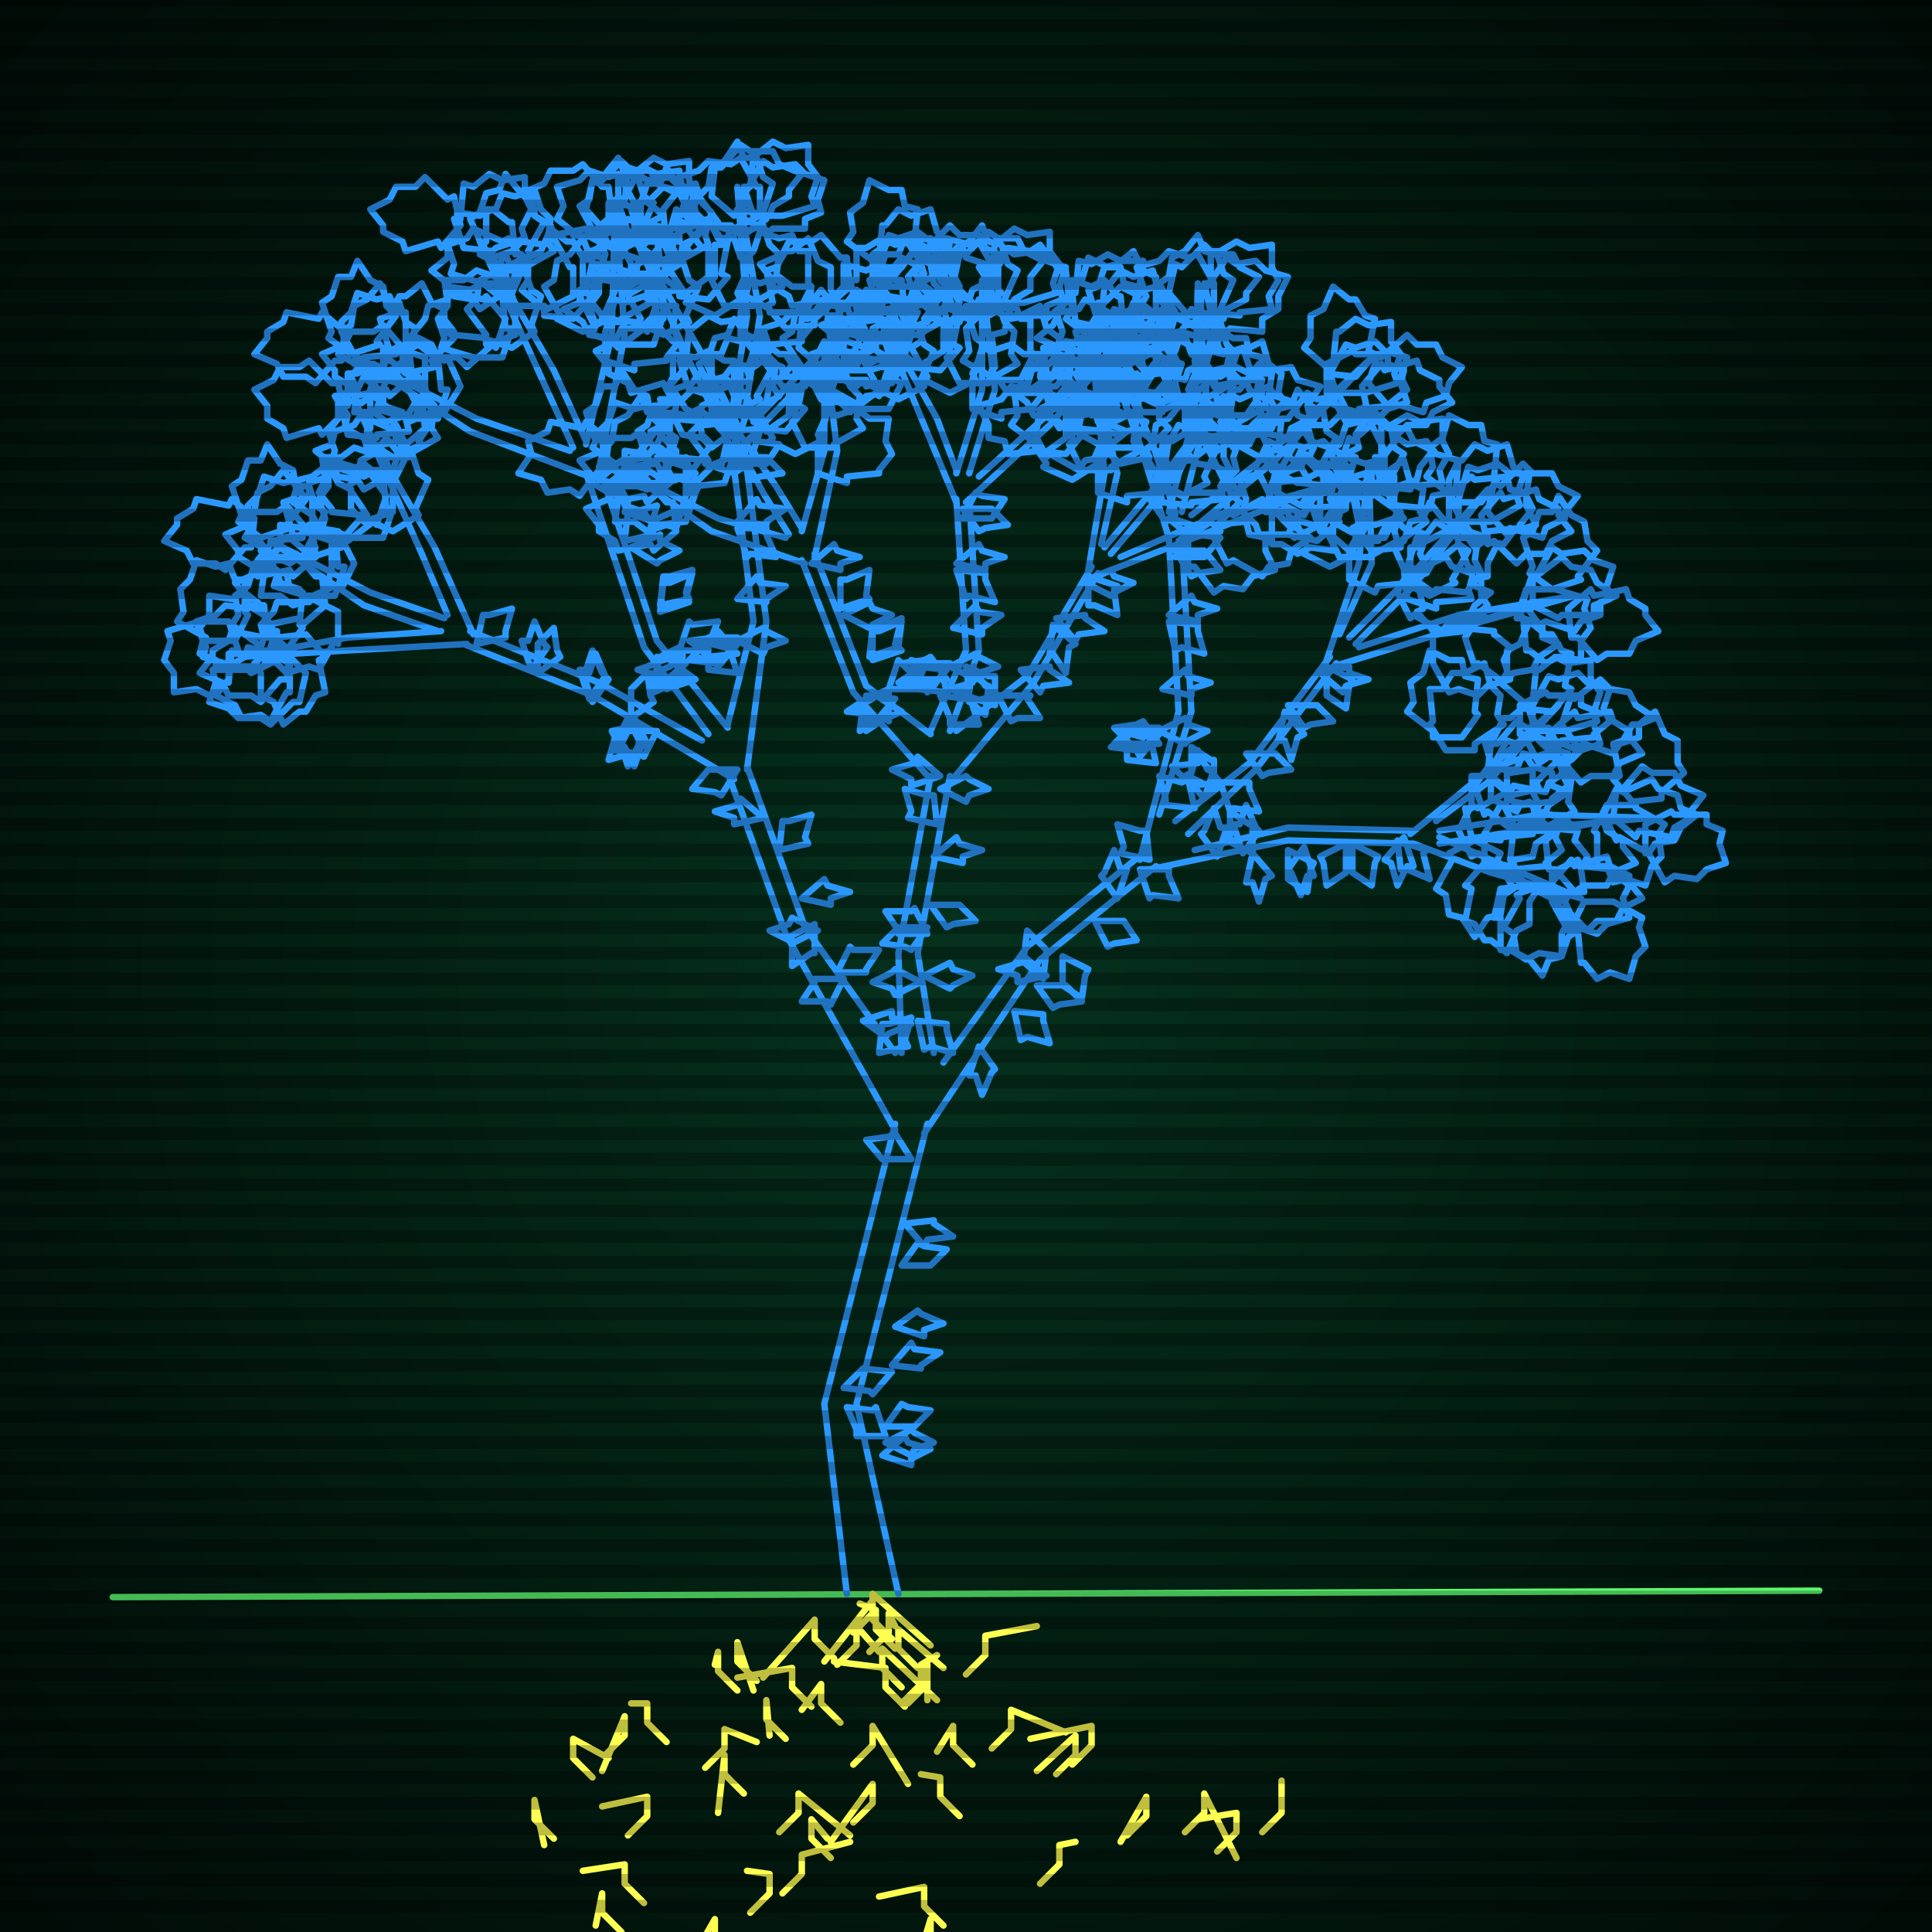 <svg xmlns="http://www.w3.org/2000/svg"
             width="600" height="600"
            >
    
            <style>
                @keyframes glow {0 % {opacity: 0.6;}
                3% {opacity: 0.9;} 30% {opacity: 0.6} 70% {opacity: 0.9}}
    
                .flicker {
                animation: glow 3s linear infinite alternate;
                animation-duration: 1.8s;
                animation-delay: 2.8s;
            }
    
    
            </style>
    
            <defs>
                <radialGradient id="screenGradient"
                                r="100%"
                >
                    <stop offset="0%" stop-color="#05321e"/>
                    <stop offset="90%" stop-color="black"/>
    
                </radialGradient>
            </defs>
    
            <rect
                fill="black"
                width="600" height="600"/>
    
            <rect
                className="flicker"
                fill="url(#screenGradient)"
                width="600" height="600"/>
    
    
            <path
                id="ground-path"
                className="flicker"
                style="fill: none;stroke: #5bf870;stroke-width:2px;stroke-linecap:round;stroke-linejoin:round;stroke-miterlimit:4;stroke-dasharray:none"
                d="M 35 496 L 565 494 "
            />
            <path
                id="branch-path"
                className="flicker"
                style="fill: none;stroke: #2b98ff;stroke-width:2px;stroke-linecap:round;stroke-linejoin:round;stroke-miterlimit:4;stroke-dasharray:none"
                d="M 263 495 L 256 436 L 278 349 M 288 349 L 266 436 L 279 495 M 278 351 L 244 290 L 226 240 M 232 238 L 250 288 L 278 327 M 228 242 L 184 216 L 144 200 M 146 196 L 186 212 L 218 230 M 145 200 L 108 202 L 75 204 L 108 198 L 137 196 M 136 196 L 113 188 L 84 168 L 115 184 L 138 192 M 139 191 L 131 172 L 114 134 L 135 170 L 147 197 M 220 228 L 200 201 L 182 147 M 186 145 L 204 199 L 226 226 M 183 148 L 146 134 L 111 111 L 148 130 L 177 140 M 178 139 L 168 117 L 149 75 L 172 115 L 182 137 M 182 138 L 190 104 L 191 62 L 194 104 L 186 146 M 226 225 L 234 193 L 227 138 M 231 138 L 238 193 L 232 239 M 227 139 L 214 112 L 197 73 L 218 110 L 227 129 M 227 130 L 232 98 L 229 58 L 236 98 L 231 130 M 234 131 L 255 109 L 284 78 L 257 111 L 230 139 M 280 327 L 279 296 L 289 241 M 295 241 L 285 296 L 290 327 M 289 242 L 265 215 L 249 174 M 253 172 L 269 213 L 289 228 M 250 175 L 221 165 L 194 146 L 223 161 L 244 167 M 245 166 L 237 153 L 220 121 L 241 151 L 249 164 M 249 165 L 256 140 L 256 107 L 260 140 L 253 173 M 289 227 L 300 202 L 297 155 M 301 155 L 304 202 L 295 227 M 297 156 L 287 132 L 272 96 L 291 130 L 297 146 M 297 147 L 305 121 L 305 87 L 309 121 L 301 147 M 304 148 L 324 130 L 351 103 L 326 132 L 300 156 M 297 227 L 319 210 L 339 176 M 341 178 L 321 212 L 295 243 M 338 177 L 343 147 L 340 117 L 347 147 L 342 169 M 343 170 L 359 151 L 380 123 L 361 153 L 345 172 M 348 173 L 376 161 L 408 152 L 376 165 L 340 179 M 293 330 L 319 294 L 355 265 M 359 269 L 323 298 L 287 352 M 354 267 L 366 221 L 363 167 M 367 167 L 370 221 L 360 253 M 363 167 L 354 138 L 340 99 L 358 138 L 365 159 M 363 159 L 371 128 L 372 88 L 375 128 L 367 159 M 370 160 L 394 141 L 425 112 L 396 143 L 366 168 M 365 255 L 388 237 L 413 204 M 415 206 L 390 239 L 369 259 M 412 205 L 422 175 L 425 144 L 426 175 L 416 197 M 419 198 L 437 180 L 462 152 L 439 182 L 421 200 M 422 201 L 453 191 L 489 185 L 453 195 L 414 207 M 371 264 L 400 257 L 439 258 M 439 262 L 400 261 L 357 270 M 438 259 L 460 241 L 484 219 L 462 243 L 446 255 M 447 258 L 478 253 L 513 254 L 478 257 L 447 262 M 447 260 L 463 267 L 491 279 L 463 271 L 439 262 "
            />
            <path
                id="leaf-path"
                className="flicker"
                style="fill: none;stroke: #2b98ff;stroke-width:2px;stroke-linecap:round;stroke-linejoin:round;stroke-miterlimit:4;stroke-dasharray:none"
                d="M 278 412 L 285 407 L 286 408 L 293 411 L 287 413 L 287 415 L 278 412 M 277 426 L 271 433 L 270 432 L 262 431 L 267 426 L 268 425 L 277 426 M 275 446 L 266 446 L 266 444 L 263 437 L 271 438 L 272 437 L 275 446 M 283 360 L 274 360 L 274 360 L 269 354 L 276 353 L 278 352 L 283 360 M 281 380 L 290 379 L 290 380 L 296 384 L 288 385 L 287 387 L 281 380 M 280 393 L 285 386 L 287 387 L 294 388 L 289 393 L 289 393 L 280 393 M 275 448 L 283 444 L 284 445 L 290 448 L 284 450 L 283 452 L 275 448 M 277 424 L 283 417 L 284 419 L 292 420 L 286 424 L 286 425 L 277 424 M 275 443 L 280 436 L 282 437 L 289 438 L 284 443 L 284 443 L 275 443 M 274 452 L 281 446 L 282 448 L 289 450 L 283 453 L 283 455 L 274 452 M 273 327 L 274 318 L 276 318 L 283 316 L 281 323 L 282 325 L 273 327 M 262 304 L 258 312 L 257 311 L 249 311 L 253 305 L 253 304 L 262 304 M 254 289 L 246 293 L 245 292 L 239 289 L 245 287 L 246 285 L 254 289 M 237 254 L 228 256 L 228 254 L 222 252 L 229 250 L 230 248 L 237 254 M 229 239 L 224 247 L 222 246 L 215 245 L 220 239 L 220 239 L 229 239 M 249 279 L 256 273 L 257 275 L 264 277 L 258 279 L 258 281 L 249 279 M 242 264 L 243 255 L 245 255 L 252 253 L 250 260 L 251 262 L 242 264 M 260 302 L 264 294 L 265 295 L 273 295 L 269 301 L 269 302 L 260 302 M 253 287 L 253 296 L 252 296 L 246 300 L 246 292 L 245 291 L 253 287 M 268 317 L 277 314 L 277 316 L 283 318 L 276 321 L 275 322 L 268 317 M 167 209 L 167 200 L 167 200 L 172 195 L 173 202 L 174 204 L 167 209 M 183 217 L 180 208 L 182 208 L 184 202 L 187 209 L 188 210 L 183 217 M 195 223 L 199 231 L 198 232 L 195 238 L 193 232 L 191 231 L 195 223 M 204 227 L 200 235 L 198 234 L 191 233 L 195 227 L 195 227 L 204 227 M 148 200 L 150 191 L 152 191 L 159 189 L 157 196 L 157 198 L 148 200 M 165 208 L 162 199 L 164 199 L 166 193 L 169 200 L 170 201 L 165 208 M 196 223 L 196 214 L 196 214 L 201 209 L 202 216 L 203 218 L 196 223 M 184 218 L 181 209 L 183 209 L 185 203 L 188 210 L 189 211 L 184 218 M 197 223 L 201 231 L 199 232 L 197 238 L 194 232 L 193 231 L 197 223 M 199 225 L 198 234 L 196 234 L 189 236 L 191 229 L 190 227 L 199 225 M 90 206 L 90 215 L 89 215 L 84 224 L 81 222 L 74 223 L 71 220 L 65 218 L 67 212 L 66 208 L 71 206 L 71 203 L 81 203 L 82 202 L 90 206 M 89 202 L 80 202 L 80 200 L 72 194 L 74 191 L 73 185 L 77 182 L 79 175 L 85 178 L 89 178 L 90 183 L 94 184 L 93 194 L 94 195 L 89 202 M 71 193 L 74 202 L 72 202 L 71 212 L 70 212 L 65 216 L 61 214 L 54 215 L 54 209 L 51 205 L 53 199 L 52 196 L 62 193 L 62 193 L 71 193 M 95 209 L 93 218 L 91 218 L 84 225 L 81 223 L 75 223 L 73 219 L 67 216 L 71 211 L 71 207 L 76 204 L 77 201 L 87 204 L 88 202 L 95 209 M 82 207 L 73 207 L 73 207 L 63 204 L 64 201 L 62 195 L 65 191 L 65 185 L 72 186 L 76 184 L 81 188 L 82 188 L 83 198 L 85 198 L 82 207 M 95 197 L 101 204 L 99 205 L 101 215 L 98 216 L 95 221 L 93 221 L 88 225 L 85 218 L 81 216 L 81 209 L 79 206 L 86 200 L 86 198 L 95 197 M 105 190 L 105 200 L 104 199 L 99 208 L 96 207 L 89 209 L 86 206 L 80 204 L 82 198 L 81 194 L 85 190 L 86 187 L 96 187 L 97 186 L 105 190 M 90 202 L 89 211 L 87 211 L 81 218 L 78 216 L 71 216 L 69 212 L 62 209 L 66 204 L 66 202 L 71 199 L 72 196 L 82 198 L 83 196 L 90 202 M 73 199 L 64 199 L 64 198 L 55 193 L 57 190 L 56 183 L 59 180 L 61 174 L 67 176 L 71 175 L 73 180 L 76 180 L 76 190 L 77 191 L 73 199 M 86 205 L 78 209 L 77 208 L 67 208 L 67 205 L 62 203 L 63 199 L 61 193 L 67 191 L 70 188 L 77 189 L 80 187 L 85 196 L 86 196 L 86 205 M 97 173 L 90 167 L 91 166 L 88 156 L 91 155 L 93 149 L 97 148 L 102 144 L 105 150 L 109 152 L 109 158 L 112 161 L 105 169 L 106 170 L 97 173 M 79 161 L 78 170 L 76 170 L 70 177 L 67 175 L 60 175 L 58 171 L 51 168 L 55 163 L 55 161 L 60 158 L 61 155 L 71 157 L 72 155 L 79 161 M 101 188 L 94 194 L 93 192 L 83 194 L 82 191 L 77 188 L 77 186 L 73 181 L 80 178 L 82 174 L 89 174 L 92 172 L 98 179 L 100 179 L 101 188 M 90 175 L 81 171 L 82 170 L 76 161 L 79 159 L 80 153 L 84 151 L 88 146 L 92 151 L 96 151 L 98 157 L 101 159 L 97 168 L 98 170 L 90 175 M 103 168 L 103 177 L 103 177 L 100 187 L 97 186 L 91 188 L 87 185 L 81 185 L 82 178 L 80 174 L 84 169 L 84 168 L 94 167 L 94 165 L 103 168 M 110 175 L 106 183 L 104 182 L 95 186 L 93 183 L 87 181 L 86 177 L 81 175 L 86 171 L 88 167 L 94 166 L 96 163 L 105 168 L 106 167 L 110 175 M 98 173 L 91 179 L 90 177 L 80 179 L 79 176 L 74 173 L 74 171 L 70 166 L 77 163 L 79 159 L 86 159 L 89 157 L 95 164 L 97 164 L 98 173 M 81 167 L 74 162 L 75 160 L 72 151 L 75 149 L 77 143 L 81 143 L 83 138 L 87 144 L 91 146 L 92 152 L 95 155 L 89 163 L 90 164 L 81 167 M 94 173 L 85 173 L 85 172 L 76 167 L 78 164 L 77 157 L 80 154 L 82 148 L 88 150 L 92 149 L 94 154 L 97 154 L 97 164 L 98 165 L 94 173 M 104 185 L 95 185 L 95 185 L 85 182 L 86 179 L 84 173 L 87 169 L 87 163 L 94 164 L 98 162 L 103 166 L 104 166 L 105 176 L 107 176 L 104 185 M 107 128 L 100 135 L 99 133 L 89 136 L 88 133 L 83 130 L 83 126 L 79 121 L 85 118 L 87 114 L 93 114 L 96 112 L 103 119 L 105 119 L 107 128 M 119 167 L 110 167 L 110 167 L 100 164 L 101 161 L 99 155 L 102 151 L 102 145 L 109 146 L 113 144 L 118 148 L 119 148 L 120 158 L 122 158 L 119 167 M 118 142 L 114 134 L 115 133 L 115 123 L 118 123 L 120 118 L 124 119 L 130 117 L 132 123 L 135 126 L 134 133 L 136 136 L 127 141 L 127 142 L 118 142 M 127 140 L 123 148 L 122 147 L 113 152 L 111 149 L 105 148 L 103 144 L 98 140 L 103 138 L 104 134 L 110 132 L 112 129 L 121 133 L 123 132 L 127 140 M 122 159 L 113 162 L 113 160 L 103 159 L 103 158 L 99 153 L 101 149 L 100 142 L 106 142 L 110 139 L 116 141 L 119 140 L 122 150 L 122 150 L 122 159 M 122 146 L 113 146 L 113 146 L 103 143 L 104 140 L 102 134 L 105 130 L 105 124 L 112 125 L 116 123 L 121 127 L 122 127 L 123 137 L 125 137 L 122 146 M 108 135 L 106 126 L 108 126 L 108 116 L 111 116 L 116 113 L 120 115 L 127 114 L 127 121 L 129 125 L 126 130 L 127 134 L 117 135 L 117 136 L 108 135 M 122 142 L 114 137 L 115 135 L 111 126 L 114 124 L 116 118 L 120 118 L 124 113 L 128 118 L 132 120 L 133 126 L 136 128 L 130 137 L 131 138 L 122 142 M 122 165 L 113 161 L 114 160 L 108 151 L 111 149 L 112 143 L 116 141 L 120 136 L 124 141 L 128 141 L 130 147 L 133 149 L 129 158 L 130 160 L 122 165 M 120 154 L 117 163 L 116 162 L 108 168 L 105 165 L 99 164 L 97 160 L 91 156 L 96 154 L 96 150 L 102 148 L 104 145 L 113 148 L 115 147 L 120 154 M 205 188 L 206 179 L 208 179 L 215 177 L 213 184 L 214 186 L 205 188 M 211 201 L 211 210 L 210 210 L 204 214 L 204 206 L 203 205 L 211 201 M 216 211 L 207 214 L 207 212 L 201 210 L 208 207 L 209 206 L 216 211 M 186 149 L 193 143 L 194 145 L 201 147 L 195 149 L 195 151 L 186 149 M 194 168 L 195 159 L 197 159 L 204 157 L 202 164 L 203 166 L 194 168 M 211 202 L 214 193 L 215 194 L 223 193 L 220 200 L 220 202 L 211 202 M 205 190 L 206 181 L 208 181 L 215 178 L 213 186 L 214 187 L 205 190 M 212 203 L 212 212 L 210 212 L 203 215 L 204 207 L 203 206 L 212 203 M 213 206 L 206 212 L 205 210 L 198 208 L 204 206 L 204 204 L 213 206 M 196 170 L 205 166 L 205 168 L 211 171 L 205 174 L 204 175 L 196 170 M 126 116 L 119 110 L 121 109 L 118 99 L 121 98 L 124 92 L 126 92 L 131 88 L 134 94 L 138 96 L 138 102 L 141 105 L 134 112 L 135 114 L 126 116 M 107 103 L 106 112 L 104 112 L 98 119 L 95 117 L 88 117 L 86 113 L 79 110 L 83 105 L 83 103 L 88 100 L 89 97 L 99 99 L 100 97 L 107 103 M 132 133 L 125 139 L 124 137 L 114 139 L 113 136 L 107 133 L 108 129 L 104 123 L 111 121 L 113 117 L 120 118 L 123 116 L 129 124 L 131 124 L 132 133 M 118 117 L 110 113 L 111 112 L 106 103 L 109 101 L 110 95 L 114 93 L 118 88 L 120 93 L 124 94 L 126 100 L 129 102 L 125 111 L 126 113 L 118 117 M 132 111 L 132 120 L 132 120 L 129 130 L 126 129 L 120 131 L 116 128 L 110 128 L 111 121 L 109 117 L 113 112 L 113 111 L 123 110 L 123 108 L 132 111 M 143 120 L 138 128 L 136 127 L 127 131 L 125 128 L 119 126 L 119 122 L 114 118 L 119 114 L 121 110 L 127 109 L 129 106 L 138 112 L 139 111 L 143 120 M 128 117 L 121 123 L 120 121 L 110 123 L 109 120 L 104 117 L 104 115 L 100 110 L 107 107 L 109 103 L 116 103 L 119 101 L 125 108 L 127 108 L 128 117 M 109 110 L 102 105 L 103 103 L 100 94 L 103 92 L 105 86 L 109 86 L 111 81 L 115 87 L 119 89 L 120 95 L 123 98 L 117 106 L 118 107 L 109 110 M 123 116 L 114 116 L 114 115 L 105 110 L 107 107 L 106 100 L 109 97 L 111 91 L 117 93 L 121 92 L 123 97 L 126 97 L 126 107 L 127 108 L 123 116 M 136 130 L 127 130 L 127 130 L 117 127 L 118 124 L 116 118 L 119 114 L 119 108 L 126 109 L 130 107 L 135 111 L 136 111 L 137 121 L 139 121 L 136 130 M 143 70 L 137 77 L 136 75 L 126 78 L 125 75 L 119 72 L 119 70 L 115 65 L 121 62 L 123 58 L 129 58 L 132 55 L 139 62 L 141 61 L 143 70 M 156 111 L 147 111 L 147 111 L 137 108 L 138 105 L 136 99 L 139 95 L 139 89 L 146 90 L 150 88 L 155 92 L 156 92 L 157 102 L 159 102 L 156 111 M 154 84 L 150 76 L 151 75 L 151 65 L 154 65 L 156 60 L 160 61 L 166 59 L 168 65 L 171 68 L 170 75 L 172 78 L 163 83 L 163 84 L 154 84 M 163 82 L 159 91 L 158 90 L 149 96 L 147 93 L 141 92 L 139 88 L 134 84 L 139 80 L 139 76 L 145 74 L 147 71 L 156 75 L 158 74 L 163 82 M 160 104 L 151 107 L 151 105 L 141 104 L 141 103 L 137 98 L 139 94 L 138 87 L 144 87 L 148 84 L 154 86 L 157 85 L 160 95 L 160 95 L 160 104 M 159 88 L 150 88 L 150 88 L 140 85 L 141 82 L 139 76 L 142 72 L 142 66 L 149 67 L 153 65 L 158 69 L 159 69 L 160 79 L 162 79 L 159 88 M 144 77 L 141 68 L 143 68 L 144 57 L 147 58 L 152 54 L 156 56 L 163 55 L 163 61 L 165 65 L 162 71 L 163 74 L 154 77 L 153 78 L 144 77 M 157 83 L 149 79 L 150 77 L 146 68 L 149 66 L 151 60 L 155 59 L 157 54 L 161 59 L 165 61 L 166 67 L 169 69 L 164 78 L 165 79 L 157 83 M 159 108 L 150 105 L 151 104 L 145 96 L 148 93 L 149 87 L 153 85 L 157 79 L 159 84 L 163 84 L 165 90 L 168 92 L 165 101 L 166 103 L 159 108 M 157 99 L 154 108 L 153 107 L 145 114 L 142 111 L 136 111 L 134 107 L 128 104 L 132 99 L 133 95 L 139 93 L 140 90 L 150 93 L 151 92 L 157 99 M 181 103 L 173 99 L 174 98 L 169 89 L 172 87 L 173 81 L 177 79 L 181 74 L 183 79 L 187 80 L 189 86 L 192 88 L 188 97 L 189 99 L 181 103 M 192 72 L 192 63 L 193 63 L 198 54 L 201 56 L 208 55 L 211 58 L 217 60 L 215 66 L 216 70 L 211 72 L 211 75 L 201 75 L 200 76 L 192 72 M 197 72 L 189 76 L 188 74 L 178 73 L 178 72 L 173 68 L 175 64 L 173 58 L 180 56 L 183 53 L 189 55 L 192 54 L 197 63 L 197 63 L 197 72 M 178 99 L 169 98 L 169 96 L 162 90 L 164 87 L 164 80 L 168 78 L 171 71 L 176 75 L 178 75 L 181 80 L 184 81 L 182 91 L 184 92 L 178 99 M 192 78 L 184 74 L 185 73 L 180 64 L 183 62 L 184 56 L 188 54 L 192 49 L 194 54 L 198 55 L 200 61 L 203 63 L 199 72 L 200 74 L 192 78 M 182 65 L 184 56 L 186 57 L 193 50 L 196 53 L 202 53 L 204 57 L 210 60 L 206 65 L 206 67 L 200 70 L 199 73 L 189 70 L 188 72 L 182 65 M 195 72 L 192 63 L 194 63 L 195 52 L 198 53 L 203 49 L 207 51 L 214 50 L 214 56 L 216 60 L 213 66 L 214 69 L 205 72 L 204 73 L 195 72 M 184 100 L 180 92 L 181 91 L 181 81 L 184 80 L 188 76 L 192 77 L 198 75 L 200 81 L 203 84 L 201 91 L 202 94 L 193 99 L 194 100 L 184 100 M 178 92 L 170 96 L 169 95 L 159 95 L 159 92 L 154 90 L 155 86 L 153 80 L 159 78 L 162 75 L 169 76 L 172 74 L 177 83 L 178 83 L 178 92 M 188 112 L 188 103 L 188 103 L 191 93 L 194 94 L 200 92 L 204 95 L 210 95 L 209 102 L 211 106 L 207 111 L 207 112 L 197 113 L 197 115 L 188 112 M 229 198 L 224 206 L 222 205 L 215 204 L 220 198 L 220 198 L 229 198 M 229 209 L 220 208 L 220 206 L 217 199 L 225 201 L 226 200 L 229 209 M 229 142 L 238 142 L 238 142 L 243 147 L 236 148 L 234 149 L 229 142 M 229 162 L 235 155 L 236 157 L 244 158 L 238 162 L 238 163 L 229 162 M 229 199 L 237 195 L 238 196 L 244 199 L 238 201 L 237 203 L 229 199 M 229 186 L 235 179 L 236 181 L 244 182 L 238 186 L 238 187 L 229 186 M 229 200 L 223 207 L 222 206 L 214 205 L 219 200 L 220 199 L 229 200 M 229 203 L 220 204 L 220 203 L 214 199 L 222 198 L 223 196 L 229 203 M 229 164 L 238 164 L 238 166 L 241 173 L 233 172 L 232 173 L 229 164 M 229 144 L 233 136 L 235 137 L 242 138 L 238 144 L 238 144 L 229 144 M 190 67 L 183 73 L 182 71 L 172 73 L 171 70 L 166 67 L 166 65 L 162 60 L 169 57 L 171 53 L 178 53 L 181 51 L 187 58 L 189 58 L 190 67 M 203 107 L 194 107 L 194 107 L 184 104 L 185 101 L 183 95 L 186 91 L 186 85 L 193 86 L 197 84 L 202 88 L 203 88 L 204 98 L 206 98 L 203 107 M 202 82 L 198 74 L 199 73 L 199 63 L 202 62 L 206 58 L 210 59 L 216 57 L 218 63 L 221 66 L 219 73 L 220 76 L 211 81 L 212 82 L 202 82 M 210 79 L 206 87 L 205 86 L 196 91 L 194 88 L 188 87 L 186 83 L 181 79 L 186 77 L 187 73 L 193 71 L 195 68 L 204 72 L 206 71 L 210 79 M 206 99 L 197 102 L 197 100 L 187 99 L 187 98 L 183 93 L 185 89 L 184 82 L 190 82 L 194 79 L 200 81 L 203 80 L 206 90 L 206 90 L 206 99 M 206 85 L 197 85 L 197 85 L 187 82 L 188 79 L 186 73 L 189 69 L 189 63 L 196 64 L 200 62 L 205 66 L 206 66 L 207 76 L 209 76 L 206 85 M 192 74 L 190 65 L 192 65 L 192 55 L 195 55 L 200 52 L 204 54 L 211 53 L 211 60 L 213 64 L 210 69 L 211 73 L 201 74 L 201 75 L 192 74 M 205 81 L 198 76 L 199 74 L 196 65 L 199 63 L 201 57 L 205 57 L 207 52 L 211 58 L 215 60 L 216 66 L 219 69 L 213 77 L 214 78 L 205 81 M 206 104 L 198 100 L 199 99 L 194 90 L 197 88 L 198 82 L 202 80 L 206 75 L 208 80 L 212 81 L 214 87 L 217 89 L 213 98 L 214 100 L 206 104 M 204 94 L 201 103 L 200 102 L 192 108 L 189 105 L 183 104 L 181 100 L 175 96 L 180 94 L 180 90 L 186 88 L 188 85 L 197 88 L 199 87 L 204 94 M 222 98 L 213 94 L 214 93 L 208 84 L 211 82 L 212 76 L 216 74 L 220 69 L 224 74 L 228 74 L 230 80 L 233 82 L 229 91 L 230 93 L 222 98 M 231 68 L 231 59 L 232 59 L 237 50 L 240 52 L 247 51 L 250 54 L 256 56 L 254 62 L 255 66 L 250 68 L 250 71 L 240 71 L 239 72 L 231 68 M 236 67 L 228 71 L 227 70 L 217 70 L 217 67 L 212 65 L 213 61 L 211 55 L 217 53 L 220 50 L 227 51 L 230 49 L 235 58 L 236 58 L 236 67 M 220 93 L 211 92 L 211 90 L 203 84 L 205 81 L 204 74 L 208 72 L 210 65 L 216 69 L 220 68 L 223 74 L 226 75 L 224 85 L 226 86 L 220 93 M 231 73 L 222 70 L 223 69 L 217 61 L 220 58 L 221 52 L 225 50 L 229 44 L 231 49 L 235 49 L 237 55 L 240 57 L 237 66 L 238 68 L 231 73 M 221 61 L 222 52 L 224 52 L 230 45 L 233 47 L 240 47 L 242 51 L 249 54 L 245 59 L 245 61 L 240 64 L 239 67 L 229 65 L 228 67 L 221 61 M 234 67 L 231 58 L 233 58 L 234 48 L 235 48 L 240 44 L 244 46 L 251 45 L 251 51 L 254 55 L 252 61 L 253 64 L 243 67 L 243 67 L 234 67 M 225 95 L 221 87 L 222 86 L 222 76 L 225 76 L 227 71 L 231 72 L 237 70 L 239 76 L 242 79 L 241 86 L 243 89 L 234 94 L 234 95 L 225 95 M 220 86 L 213 91 L 212 90 L 202 91 L 201 87 L 196 86 L 196 82 L 193 76 L 200 74 L 203 70 L 209 71 L 212 69 L 218 77 L 220 77 L 220 86 M 230 106 L 230 97 L 230 97 L 233 87 L 236 88 L 242 86 L 246 89 L 252 89 L 251 96 L 253 100 L 249 105 L 249 106 L 239 107 L 239 109 L 230 106 M 282 86 L 288 79 L 289 80 L 299 77 L 300 80 L 306 82 L 307 86 L 311 91 L 305 94 L 303 98 L 297 98 L 294 101 L 286 94 L 285 95 L 282 86 M 280 83 L 271 83 L 271 81 L 263 75 L 265 72 L 264 66 L 268 63 L 270 56 L 276 59 L 280 59 L 281 64 L 285 65 L 284 75 L 285 76 L 280 83 M 244 102 L 238 95 L 240 94 L 238 84 L 241 83 L 244 78 L 246 78 L 251 74 L 254 81 L 258 83 L 258 90 L 260 93 L 253 99 L 253 101 L 244 102 M 275 89 L 271 81 L 273 80 L 274 70 L 275 70 L 279 65 L 283 67 L 289 65 L 291 72 L 294 75 L 292 81 L 293 84 L 284 89 L 284 89 L 275 89 M 271 79 L 278 74 L 279 75 L 289 74 L 290 78 L 295 79 L 295 83 L 298 89 L 291 91 L 288 95 L 282 94 L 279 96 L 273 88 L 271 88 L 271 79 M 284 85 L 286 76 L 288 77 L 295 70 L 298 73 L 304 73 L 306 77 L 312 80 L 308 85 L 308 87 L 302 90 L 301 93 L 291 90 L 290 92 L 284 85 M 258 107 L 258 98 L 260 98 L 266 90 L 269 92 L 275 91 L 278 95 L 285 97 L 282 103 L 282 107 L 277 108 L 276 112 L 266 111 L 265 112 L 258 107 M 248 97 L 239 97 L 239 96 L 230 91 L 232 88 L 231 81 L 234 78 L 236 72 L 242 74 L 246 73 L 248 78 L 251 78 L 251 88 L 252 89 L 248 97 M 252 114 L 256 106 L 258 107 L 267 102 L 269 105 L 275 106 L 276 110 L 282 114 L 276 118 L 275 122 L 269 123 L 267 126 L 258 121 L 256 122 L 252 114 M 273 92 L 273 83 L 273 83 L 276 73 L 279 74 L 285 72 L 289 75 L 295 75 L 294 82 L 296 86 L 292 91 L 292 92 L 282 93 L 282 95 L 273 92 M 286 305 L 278 309 L 277 307 L 271 305 L 277 302 L 278 301 L 286 305 M 288 290 L 279 290 L 279 289 L 275 283 L 283 283 L 284 282 L 288 290 M 291 256 L 282 254 L 283 252 L 281 245 L 288 247 L 290 247 L 291 256 M 292 241 L 283 244 L 283 242 L 277 239 L 284 237 L 285 235 L 292 241 M 289 281 L 298 281 L 298 281 L 303 286 L 296 287 L 294 288 L 289 281 M 290 266 L 297 260 L 298 262 L 305 264 L 299 266 L 299 268 L 290 266 M 287 303 L 295 299 L 296 301 L 302 303 L 296 306 L 295 307 L 287 303 M 288 288 L 283 295 L 281 294 L 274 293 L 279 288 L 279 288 L 288 288 M 285 317 L 294 318 L 294 320 L 296 327 L 289 325 L 287 326 L 285 317 M 292 245 L 300 241 L 301 242 L 307 245 L 301 247 L 300 249 L 292 245 M 270 204 L 271 195 L 273 195 L 280 192 L 278 200 L 279 201 L 270 204 M 276 214 L 276 224 L 275 223 L 269 227 L 269 220 L 268 218 L 276 214 M 280 221 L 271 225 L 271 223 L 265 220 L 271 217 L 272 216 L 280 221 M 252 175 L 259 169 L 260 171 L 267 173 L 261 175 L 261 177 L 252 175 M 261 189 L 261 180 L 263 180 L 270 177 L 269 185 L 270 186 L 261 189 M 276 214 L 279 205 L 280 206 L 288 205 L 285 212 L 285 214 L 276 214 M 271 205 L 271 196 L 273 196 L 280 193 L 279 201 L 280 202 L 271 205 M 276 214 L 276 223 L 274 223 L 267 227 L 268 219 L 267 218 L 276 214 M 278 217 L 272 224 L 271 222 L 263 221 L 269 217 L 269 216 L 278 217 M 262 191 L 270 187 L 271 189 L 277 191 L 271 194 L 270 195 L 262 191 M 207 150 L 200 145 L 201 143 L 198 134 L 201 132 L 203 126 L 207 126 L 209 121 L 213 127 L 217 129 L 218 135 L 221 138 L 215 146 L 216 147 L 207 150 M 189 137 L 188 146 L 186 146 L 180 154 L 177 152 L 170 153 L 168 149 L 161 147 L 165 141 L 164 137 L 170 134 L 171 131 L 181 133 L 182 131 L 189 137 M 210 165 L 203 171 L 202 169 L 192 171 L 191 168 L 186 165 L 186 163 L 182 158 L 189 155 L 191 151 L 198 151 L 201 149 L 207 156 L 209 156 L 210 165 M 201 152 L 192 149 L 193 148 L 187 140 L 190 137 L 191 131 L 195 129 L 199 123 L 201 128 L 205 128 L 207 134 L 210 136 L 207 145 L 208 147 L 201 152 M 213 145 L 213 154 L 213 154 L 210 164 L 207 163 L 201 165 L 197 162 L 191 162 L 192 155 L 190 151 L 194 146 L 194 145 L 204 144 L 204 142 L 213 145 M 217 151 L 213 159 L 211 158 L 202 162 L 200 159 L 194 157 L 193 153 L 188 151 L 193 147 L 195 143 L 201 142 L 203 139 L 212 144 L 213 143 L 217 151 M 208 150 L 201 156 L 200 154 L 190 156 L 189 153 L 184 150 L 184 148 L 180 143 L 187 140 L 189 136 L 196 136 L 199 134 L 205 141 L 207 141 L 208 150 M 191 144 L 184 139 L 185 137 L 182 128 L 185 126 L 187 120 L 191 120 L 193 115 L 197 121 L 201 123 L 202 129 L 205 132 L 199 140 L 200 141 L 191 144 M 205 150 L 195 150 L 196 149 L 187 144 L 188 141 L 186 134 L 189 131 L 191 125 L 197 127 L 201 126 L 205 130 L 208 131 L 208 141 L 209 142 L 205 150 M 213 162 L 204 163 L 203 162 L 194 159 L 195 156 L 192 150 L 194 146 L 194 140 L 201 141 L 205 139 L 210 143 L 213 142 L 214 153 L 216 153 L 213 162 M 213 114 L 207 121 L 206 119 L 196 122 L 195 119 L 189 116 L 189 114 L 185 109 L 191 106 L 193 102 L 199 102 L 202 99 L 209 106 L 211 105 L 213 114 M 225 150 L 216 151 L 215 150 L 206 147 L 207 144 L 204 138 L 206 134 L 206 128 L 213 129 L 217 127 L 222 131 L 225 130 L 226 141 L 228 141 L 225 150 M 224 129 L 220 121 L 221 120 L 221 110 L 224 110 L 226 105 L 230 106 L 236 104 L 238 110 L 241 113 L 240 120 L 242 123 L 233 128 L 233 129 L 224 129 M 233 125 L 230 134 L 229 133 L 221 139 L 218 136 L 212 135 L 210 131 L 204 127 L 209 125 L 209 121 L 215 119 L 217 116 L 226 119 L 228 118 L 233 125 M 229 141 L 220 145 L 220 143 L 210 142 L 210 140 L 205 135 L 207 131 L 205 124 L 212 124 L 215 121 L 221 123 L 224 122 L 229 132 L 229 132 L 229 141 M 228 131 L 219 132 L 219 131 L 209 130 L 210 126 L 207 121 L 209 117 L 209 110 L 216 111 L 220 109 L 225 112 L 228 112 L 228 122 L 230 122 L 228 131 M 214 121 L 211 112 L 213 112 L 214 102 L 215 102 L 220 98 L 224 100 L 231 99 L 231 105 L 234 109 L 232 115 L 233 118 L 223 121 L 223 121 L 214 121 M 228 128 L 220 124 L 221 122 L 217 113 L 220 111 L 222 105 L 226 104 L 228 99 L 232 104 L 236 106 L 237 112 L 240 114 L 235 123 L 236 124 L 228 128 M 228 147 L 219 144 L 220 143 L 214 135 L 217 132 L 218 126 L 222 124 L 226 118 L 228 123 L 232 123 L 234 129 L 237 131 L 234 140 L 235 142 L 228 147 M 226 136 L 224 145 L 222 144 L 215 151 L 212 148 L 206 148 L 204 144 L 198 141 L 202 136 L 202 134 L 208 131 L 209 128 L 219 131 L 220 129 L 226 136 M 247 141 L 239 137 L 240 136 L 235 127 L 238 125 L 239 119 L 243 117 L 247 112 L 249 117 L 253 118 L 255 124 L 258 126 L 254 135 L 255 137 L 247 141 M 258 116 L 258 107 L 259 107 L 264 98 L 267 100 L 274 99 L 277 102 L 283 104 L 281 110 L 282 114 L 277 116 L 277 119 L 267 119 L 266 120 L 258 116 M 262 114 L 254 118 L 253 117 L 243 117 L 243 114 L 238 112 L 239 108 L 237 102 L 243 100 L 246 97 L 253 98 L 256 96 L 261 105 L 262 105 L 262 114 M 244 134 L 235 133 L 235 131 L 228 125 L 230 122 L 230 115 L 234 113 L 237 106 L 242 110 L 244 110 L 247 115 L 250 116 L 248 126 L 250 127 L 244 134 M 257 119 L 248 115 L 249 114 L 243 105 L 246 103 L 247 97 L 251 95 L 255 90 L 259 95 L 263 95 L 265 101 L 268 103 L 264 112 L 265 114 L 257 119 M 248 108 L 249 99 L 251 99 L 257 92 L 260 94 L 267 94 L 269 98 L 276 101 L 272 106 L 272 108 L 267 111 L 266 114 L 256 112 L 255 114 L 248 108 M 261 115 L 258 106 L 260 106 L 261 96 L 262 96 L 267 92 L 271 94 L 278 93 L 278 99 L 281 103 L 279 109 L 280 112 L 270 115 L 270 115 L 261 115 M 250 139 L 246 131 L 247 130 L 247 120 L 250 120 L 252 115 L 256 116 L 262 114 L 264 120 L 267 123 L 266 130 L 268 133 L 259 138 L 259 139 L 250 139 M 245 129 L 238 134 L 237 133 L 227 134 L 226 130 L 221 129 L 221 125 L 218 119 L 225 117 L 228 113 L 234 114 L 237 112 L 243 120 L 245 120 L 245 129 M 254 147 L 254 138 L 254 138 L 257 128 L 260 129 L 266 127 L 270 130 L 276 130 L 275 137 L 277 141 L 273 146 L 273 147 L 263 148 L 263 150 L 254 147 M 295 206 L 290 213 L 288 212 L 281 211 L 286 206 L 286 206 L 295 206 M 294 215 L 285 214 L 285 212 L 283 205 L 290 207 L 292 206 L 294 215 M 299 158 L 308 158 L 308 158 L 313 163 L 306 164 L 304 165 L 299 158 M 297 175 L 304 169 L 305 171 L 312 173 L 306 175 L 306 177 L 297 175 M 295 207 L 303 203 L 304 204 L 310 207 L 304 209 L 303 211 L 295 207 M 296 195 L 303 188 L 304 190 L 311 191 L 305 195 L 305 197 L 296 195 M 294 208 L 288 215 L 287 213 L 279 212 L 285 208 L 285 207 L 294 208 M 294 211 L 285 211 L 285 211 L 280 206 L 287 205 L 289 204 L 294 211 M 297 177 L 306 178 L 306 180 L 309 187 L 301 185 L 300 186 L 297 177 M 299 161 L 303 153 L 305 154 L 312 155 L 308 161 L 308 161 L 299 161 M 264 89 L 257 95 L 256 93 L 246 95 L 245 92 L 240 89 L 240 87 L 236 82 L 243 79 L 245 75 L 252 75 L 255 73 L 261 80 L 263 80 L 264 89 M 276 127 L 267 127 L 267 127 L 258 122 L 259 119 L 257 113 L 260 110 L 262 103 L 268 105 L 272 103 L 276 108 L 277 108 L 278 118 L 280 119 L 276 127 M 276 104 L 272 96 L 274 95 L 275 85 L 276 85 L 280 80 L 284 82 L 290 80 L 292 87 L 295 90 L 293 96 L 294 99 L 285 104 L 285 104 L 276 104 M 284 101 L 280 109 L 279 108 L 270 113 L 268 110 L 262 109 L 260 105 L 255 101 L 260 99 L 261 95 L 267 93 L 269 90 L 278 94 L 280 93 L 284 101 M 278 118 L 269 120 L 269 118 L 259 118 L 259 115 L 256 110 L 258 106 L 257 99 L 264 99 L 268 97 L 273 100 L 277 99 L 278 109 L 279 109 L 278 118 M 279 106 L 270 106 L 270 106 L 260 101 L 261 98 L 259 92 L 262 89 L 262 82 L 269 84 L 273 82 L 278 87 L 280 87 L 281 97 L 283 97 L 279 106 M 266 96 L 264 87 L 266 87 L 266 77 L 269 77 L 274 74 L 278 76 L 285 75 L 285 82 L 287 86 L 284 91 L 285 95 L 275 96 L 275 97 L 266 96 M 279 103 L 272 98 L 273 96 L 270 87 L 273 85 L 275 79 L 279 79 L 281 74 L 285 80 L 289 82 L 290 88 L 293 91 L 287 99 L 288 100 L 279 103 M 279 124 L 271 120 L 272 119 L 267 110 L 270 108 L 271 102 L 275 100 L 279 95 L 281 100 L 285 101 L 287 107 L 290 109 L 286 118 L 287 120 L 279 124 M 276 114 L 273 123 L 272 122 L 264 128 L 261 125 L 255 124 L 253 120 L 247 116 L 252 114 L 252 110 L 258 108 L 260 105 L 269 108 L 271 107 L 276 114 M 295 122 L 287 118 L 288 117 L 283 108 L 286 106 L 287 100 L 291 98 L 295 93 L 297 98 L 301 99 L 303 105 L 306 107 L 302 116 L 303 118 L 295 122 M 306 95 L 306 86 L 307 86 L 312 77 L 315 79 L 322 78 L 325 81 L 331 83 L 329 89 L 330 93 L 325 95 L 325 98 L 315 98 L 314 99 L 306 95 M 310 93 L 302 97 L 301 96 L 291 96 L 290 93 L 286 89 L 287 85 L 285 79 L 291 77 L 294 74 L 301 76 L 304 75 L 309 84 L 310 83 L 310 93 M 292 115 L 283 114 L 283 112 L 276 106 L 278 103 L 278 96 L 282 94 L 285 87 L 290 91 L 292 91 L 295 96 L 298 97 L 296 107 L 298 108 L 292 115 M 305 99 L 297 95 L 298 94 L 293 85 L 296 83 L 297 77 L 301 75 L 305 70 L 307 75 L 311 76 L 313 82 L 316 84 L 312 93 L 313 95 L 305 99 M 296 88 L 298 79 L 300 79 L 307 72 L 310 74 L 316 74 L 318 78 L 324 81 L 320 86 L 320 90 L 315 93 L 314 96 L 304 93 L 303 95 L 296 88 M 309 94 L 306 85 L 308 85 L 309 75 L 310 75 L 315 71 L 319 73 L 326 72 L 326 78 L 329 82 L 327 88 L 328 91 L 318 94 L 318 94 L 309 94 M 298 119 L 294 111 L 295 110 L 295 100 L 298 100 L 300 95 L 304 96 L 310 94 L 312 100 L 315 103 L 314 110 L 316 113 L 307 118 L 307 119 L 298 119 M 293 109 L 285 114 L 284 113 L 274 114 L 274 110 L 269 107 L 269 103 L 266 97 L 273 95 L 276 92 L 282 93 L 285 91 L 291 100 L 293 100 L 293 109 M 302 127 L 302 118 L 302 118 L 305 108 L 308 109 L 314 107 L 318 110 L 324 110 L 323 117 L 325 121 L 321 126 L 321 127 L 311 128 L 311 130 L 302 127 M 349 111 L 355 104 L 356 106 L 366 103 L 367 106 L 373 109 L 373 111 L 377 116 L 371 119 L 369 123 L 363 123 L 360 126 L 353 119 L 351 120 L 349 111 M 348 107 L 339 107 L 339 105 L 331 99 L 333 96 L 332 90 L 336 87 L 338 80 L 344 83 L 348 83 L 349 88 L 353 89 L 352 99 L 353 100 L 348 107 M 313 122 L 308 115 L 309 114 L 308 104 L 312 103 L 313 98 L 317 98 L 323 95 L 325 102 L 329 105 L 328 111 L 330 114 L 322 120 L 322 122 L 313 122 M 342 113 L 338 104 L 340 104 L 341 94 L 343 94 L 348 89 L 352 91 L 359 89 L 359 96 L 362 99 L 360 105 L 361 108 L 351 113 L 351 113 L 342 113 M 339 103 L 346 98 L 347 99 L 357 98 L 358 102 L 363 103 L 363 107 L 366 113 L 359 115 L 356 119 L 350 118 L 347 120 L 341 112 L 339 112 L 339 103 M 351 110 L 353 101 L 355 102 L 362 95 L 365 98 L 371 98 L 373 102 L 379 105 L 375 110 L 375 112 L 369 115 L 368 118 L 358 115 L 357 117 L 351 110 M 326 129 L 326 120 L 328 120 L 334 112 L 337 114 L 343 113 L 346 117 L 353 119 L 350 125 L 350 129 L 345 130 L 344 134 L 334 133 L 333 134 L 326 129 M 317 118 L 308 118 L 308 117 L 299 112 L 301 109 L 300 102 L 303 99 L 305 93 L 311 95 L 315 94 L 317 99 L 320 99 L 320 109 L 321 110 L 317 118 M 321 134 L 325 126 L 327 127 L 336 123 L 338 126 L 344 128 L 345 132 L 350 134 L 345 138 L 343 142 L 337 143 L 335 146 L 326 141 L 325 142 L 321 134 M 341 115 L 341 106 L 341 106 L 346 96 L 349 97 L 355 95 L 358 98 L 365 98 L 363 105 L 365 109 L 360 114 L 360 116 L 350 117 L 350 119 L 341 115 M 306 222 L 299 216 L 301 215 L 302 207 L 306 213 L 307 213 L 306 222 M 338 179 L 347 182 L 346 183 L 347 191 L 340 188 L 338 188 L 338 179 M 328 192 L 337 191 L 337 192 L 343 196 L 335 197 L 334 199 L 328 192 M 310 216 L 320 216 L 319 217 L 323 223 L 316 223 L 314 224 L 310 216 M 317 208 L 326 207 L 326 208 L 332 212 L 324 213 L 323 215 L 317 208 M 310 216 L 301 218 L 301 216 L 295 214 L 302 212 L 303 210 L 310 216 M 309 219 L 300 216 L 301 215 L 300 207 L 307 210 L 309 210 L 309 219 M 327 194 L 334 200 L 332 201 L 331 209 L 327 203 L 326 203 L 327 194 M 337 181 L 345 177 L 346 179 L 352 181 L 346 184 L 345 185 L 337 181 M 304 225 L 295 225 L 295 223 L 292 216 L 300 217 L 301 216 L 304 225 M 333 149 L 324 145 L 325 144 L 319 135 L 322 133 L 323 127 L 327 125 L 331 120 L 335 125 L 339 125 L 341 131 L 344 133 L 340 142 L 341 144 L 333 149 M 342 125 L 342 116 L 343 116 L 348 107 L 351 109 L 358 108 L 361 111 L 367 113 L 365 119 L 366 123 L 361 125 L 361 128 L 351 128 L 350 129 L 342 125 M 347 123 L 339 127 L 338 126 L 328 126 L 328 123 L 323 121 L 324 117 L 322 111 L 328 109 L 331 106 L 338 107 L 341 105 L 346 114 L 347 114 L 347 123 M 331 141 L 322 140 L 322 138 L 314 132 L 316 129 L 315 122 L 319 120 L 321 113 L 327 117 L 331 116 L 334 122 L 337 123 L 335 133 L 337 134 L 331 141 M 342 128 L 333 125 L 334 124 L 328 116 L 331 113 L 332 107 L 336 105 L 340 99 L 342 104 L 346 104 L 348 110 L 351 112 L 348 121 L 349 123 L 342 128 M 332 118 L 333 109 L 335 109 L 341 102 L 344 104 L 351 104 L 353 108 L 360 111 L 356 116 L 356 118 L 351 121 L 350 124 L 340 122 L 339 124 L 332 118 M 345 124 L 342 115 L 344 115 L 345 105 L 346 105 L 351 101 L 355 103 L 362 102 L 362 108 L 365 112 L 363 118 L 364 121 L 354 124 L 354 124 L 345 124 M 336 146 L 332 138 L 333 137 L 333 127 L 336 127 L 338 122 L 342 123 L 348 121 L 350 127 L 353 130 L 352 137 L 354 140 L 345 145 L 345 146 L 336 146 M 331 136 L 324 141 L 323 140 L 313 141 L 312 137 L 307 136 L 307 132 L 304 126 L 311 124 L 314 120 L 320 121 L 323 119 L 329 127 L 331 127 L 331 136 M 341 153 L 341 144 L 341 144 L 344 134 L 347 135 L 353 133 L 357 136 L 363 136 L 362 143 L 364 147 L 360 152 L 360 153 L 350 154 L 350 156 L 341 153 M 379 131 L 383 123 L 385 124 L 394 120 L 396 123 L 402 125 L 403 129 L 408 131 L 403 135 L 401 139 L 395 140 L 393 143 L 384 138 L 383 139 L 379 131 M 379 128 L 370 128 L 370 127 L 361 122 L 363 119 L 362 112 L 365 109 L 367 103 L 373 105 L 377 104 L 379 109 L 382 109 L 382 119 L 383 120 L 379 128 M 348 144 L 341 138 L 343 137 L 340 127 L 343 126 L 346 120 L 348 120 L 353 116 L 356 122 L 360 124 L 360 130 L 363 133 L 356 140 L 357 142 L 348 144 M 374 133 L 370 125 L 371 124 L 371 114 L 374 114 L 376 109 L 380 110 L 386 108 L 388 114 L 391 117 L 390 124 L 392 127 L 383 132 L 383 133 L 374 133 M 369 124 L 376 118 L 377 120 L 387 118 L 388 121 L 393 124 L 393 126 L 397 131 L 390 134 L 388 138 L 381 138 L 378 140 L 372 133 L 370 133 L 369 124 M 382 130 L 383 121 L 385 121 L 391 113 L 394 115 L 401 114 L 403 118 L 410 120 L 406 126 L 407 130 L 401 133 L 400 136 L 390 134 L 389 136 L 382 130 M 360 150 L 360 140 L 361 141 L 366 132 L 369 133 L 376 131 L 379 134 L 385 136 L 383 142 L 384 146 L 380 150 L 379 153 L 369 153 L 368 154 L 360 150 M 352 139 L 343 139 L 343 139 L 334 134 L 335 131 L 333 125 L 336 122 L 338 115 L 344 117 L 348 115 L 352 120 L 353 120 L 354 130 L 356 131 L 352 139 M 357 155 L 360 146 L 361 147 L 369 141 L 372 144 L 378 145 L 380 149 L 386 153 L 381 155 L 381 159 L 375 161 L 373 164 L 364 161 L 362 162 L 357 155 M 374 135 L 373 126 L 374 126 L 375 116 L 379 117 L 384 114 L 388 116 L 395 116 L 394 123 L 396 127 L 393 132 L 393 135 L 383 135 L 383 137 L 374 135 M 403 150 L 395 146 L 396 144 L 392 135 L 395 133 L 397 127 L 401 126 L 403 121 L 407 126 L 411 128 L 412 134 L 415 136 L 410 145 L 411 146 L 403 150 M 361 156 L 359 147 L 361 147 L 361 137 L 364 137 L 369 134 L 373 136 L 380 135 L 380 142 L 382 146 L 379 151 L 380 155 L 370 156 L 370 157 L 361 156 M 397 156 L 397 147 L 397 147 L 402 138 L 405 139 L 411 137 L 414 140 L 421 142 L 419 148 L 421 152 L 416 156 L 416 157 L 406 158 L 405 160 L 397 156 M 395 150 L 404 149 L 404 150 L 414 151 L 413 155 L 416 160 L 414 164 L 414 171 L 407 170 L 403 172 L 398 169 L 395 169 L 395 159 L 393 159 L 395 150 M 407 156 L 413 149 L 414 150 L 424 147 L 425 150 L 431 152 L 432 156 L 436 161 L 430 164 L 428 168 L 422 168 L 419 171 L 411 164 L 410 165 L 407 156 M 377 167 L 381 159 L 383 160 L 392 155 L 394 158 L 400 159 L 401 163 L 407 167 L 401 171 L 400 175 L 394 176 L 392 179 L 383 174 L 381 175 L 377 167 M 367 154 L 359 150 L 360 149 L 355 140 L 358 138 L 359 132 L 363 130 L 367 125 L 369 130 L 373 131 L 375 137 L 378 139 L 374 148 L 375 150 L 367 154 M 369 167 L 376 162 L 377 163 L 387 162 L 388 166 L 393 167 L 393 171 L 396 177 L 389 179 L 386 183 L 380 182 L 377 184 L 371 176 L 369 176 L 369 167 M 394 156 L 396 147 L 398 148 L 405 141 L 408 144 L 414 144 L 416 148 L 422 151 L 418 156 L 418 158 L 412 161 L 411 164 L 401 161 L 400 163 L 394 156 M 370 167 L 363 161 L 365 160 L 362 150 L 365 149 L 368 143 L 370 143 L 375 139 L 378 145 L 382 147 L 382 153 L 385 156 L 378 163 L 379 165 L 370 167 M 324 304 L 317 298 L 318 297 L 319 289 L 324 294 L 325 295 L 324 304 M 347 279 L 342 272 L 343 271 L 346 264 L 348 270 L 350 270 L 347 279 M 357 267 L 348 265 L 349 263 L 347 256 L 354 258 L 356 258 L 357 267 M 330 297 L 338 301 L 337 303 L 336 310 L 330 306 L 330 306 L 330 297 M 340 286 L 349 286 L 349 286 L 353 292 L 346 293 L 344 294 L 340 286 M 315 314 L 324 315 L 324 317 L 326 324 L 319 322 L 317 323 L 315 314 M 325 303 L 316 305 L 316 303 L 310 301 L 317 299 L 318 297 L 325 303 M 304 325 L 309 332 L 308 333 L 305 340 L 303 334 L 301 334 L 304 325 M 354 270 L 363 270 L 363 272 L 366 279 L 358 278 L 357 279 L 354 270 M 322 306 L 331 306 L 331 306 L 336 311 L 329 312 L 327 313 L 322 306 M 360 226 L 355 233 L 353 232 L 346 231 L 351 226 L 351 226 L 360 226 M 359 237 L 350 236 L 350 234 L 348 227 L 355 229 L 357 228 L 359 237 M 365 171 L 374 171 L 374 171 L 379 177 L 372 178 L 370 179 L 365 171 M 363 191 L 370 185 L 371 187 L 378 189 L 372 191 L 372 193 L 363 191 M 360 227 L 368 223 L 369 225 L 375 227 L 369 230 L 368 231 L 360 227 M 361 214 L 368 208 L 369 210 L 376 212 L 370 214 L 370 216 L 361 214 M 360 228 L 354 235 L 353 233 L 345 232 L 351 228 L 351 227 L 360 228 M 360 231 L 351 231 L 351 231 L 346 226 L 353 225 L 355 224 L 360 231 M 363 193 L 372 194 L 372 196 L 374 203 L 367 201 L 365 202 L 363 193 M 365 173 L 370 165 L 372 166 L 379 167 L 374 173 L 374 173 L 365 173 M 332 93 L 325 99 L 324 97 L 314 99 L 313 96 L 307 93 L 308 89 L 304 83 L 311 81 L 313 77 L 320 78 L 323 76 L 329 84 L 331 84 L 332 93 M 343 134 L 334 134 L 334 134 L 325 129 L 326 126 L 324 120 L 327 117 L 329 110 L 335 112 L 339 110 L 343 115 L 344 115 L 345 125 L 347 126 L 343 134 M 344 108 L 340 100 L 342 99 L 343 89 L 344 89 L 348 84 L 352 86 L 358 84 L 360 91 L 363 94 L 361 100 L 362 103 L 353 108 L 353 108 L 344 108 M 351 105 L 347 113 L 345 112 L 336 116 L 334 113 L 328 111 L 327 107 L 322 105 L 327 101 L 329 97 L 335 96 L 337 93 L 346 98 L 347 97 L 351 105 M 345 127 L 336 129 L 336 127 L 326 127 L 326 124 L 323 119 L 325 115 L 324 108 L 331 108 L 335 106 L 340 109 L 344 108 L 345 118 L 346 118 L 345 127 M 347 111 L 338 111 L 338 111 L 329 106 L 330 103 L 328 97 L 331 94 L 333 87 L 339 89 L 343 87 L 347 92 L 348 92 L 349 102 L 351 103 L 347 111 M 334 100 L 333 91 L 334 91 L 335 81 L 339 82 L 344 79 L 348 81 L 355 81 L 354 88 L 356 92 L 353 97 L 353 100 L 343 100 L 343 102 L 334 100 M 347 107 L 340 101 L 341 100 L 338 90 L 341 89 L 343 83 L 347 82 L 352 78 L 355 84 L 359 86 L 359 92 L 362 95 L 355 103 L 356 104 L 347 107 M 346 131 L 338 127 L 339 125 L 334 116 L 337 114 L 338 108 L 342 107 L 346 101 L 350 107 L 354 108 L 355 114 L 358 116 L 353 125 L 354 127 L 346 131 M 343 121 L 339 129 L 338 128 L 329 133 L 327 130 L 321 129 L 319 125 L 314 121 L 319 119 L 320 115 L 326 113 L 328 110 L 337 114 L 339 113 L 343 121 M 362 127 L 354 123 L 355 122 L 350 113 L 353 111 L 354 105 L 358 103 L 362 98 L 364 103 L 368 104 L 370 110 L 373 112 L 369 121 L 370 123 L 362 127 M 373 98 L 373 89 L 375 89 L 381 80 L 384 82 L 390 81 L 393 84 L 400 86 L 397 92 L 397 96 L 392 99 L 392 103 L 382 102 L 381 103 L 373 98 M 377 97 L 369 101 L 368 99 L 358 98 L 358 97 L 353 93 L 355 89 L 353 83 L 360 81 L 363 78 L 369 80 L 372 79 L 377 88 L 377 88 L 377 97 M 359 122 L 350 121 L 350 119 L 343 113 L 345 110 L 345 103 L 349 101 L 352 94 L 357 98 L 359 98 L 362 103 L 365 104 L 363 114 L 365 115 L 359 122 M 372 102 L 364 98 L 365 97 L 360 88 L 363 86 L 364 80 L 368 78 L 372 73 L 374 78 L 378 79 L 380 85 L 383 87 L 379 96 L 380 98 L 372 102 M 363 91 L 365 82 L 367 83 L 374 76 L 377 79 L 383 79 L 385 83 L 391 86 L 387 91 L 387 93 L 381 96 L 380 99 L 370 96 L 369 98 L 363 91 M 376 97 L 374 88 L 376 88 L 376 78 L 379 78 L 384 75 L 388 77 L 395 76 L 395 83 L 397 87 L 394 92 L 395 96 L 385 97 L 385 98 L 376 97 M 365 124 L 361 116 L 363 115 L 364 105 L 365 105 L 369 100 L 373 102 L 379 100 L 381 107 L 384 110 L 382 116 L 383 119 L 374 124 L 374 124 L 365 124 M 359 115 L 351 119 L 350 118 L 340 118 L 340 115 L 335 113 L 336 109 L 334 103 L 340 101 L 343 98 L 350 99 L 353 97 L 358 106 L 359 106 L 359 115 M 368 135 L 368 126 L 368 126 L 373 116 L 376 117 L 382 115 L 385 118 L 392 118 L 390 125 L 392 129 L 387 134 L 387 136 L 377 137 L 377 139 L 368 135 M 423 120 L 429 113 L 430 115 L 440 112 L 441 115 L 447 118 L 447 120 L 451 125 L 445 128 L 443 132 L 437 132 L 434 135 L 427 128 L 425 129 L 423 120 M 421 117 L 412 116 L 412 114 L 405 108 L 407 105 L 407 98 L 411 96 L 414 89 L 419 93 L 421 93 L 424 98 L 427 99 L 425 109 L 427 110 L 421 117 M 382 133 L 377 126 L 378 125 L 377 115 L 381 114 L 382 109 L 386 109 L 392 106 L 394 113 L 398 116 L 397 122 L 399 125 L 391 131 L 391 133 L 382 133 M 415 122 L 412 113 L 414 113 L 415 103 L 416 103 L 421 99 L 425 101 L 432 100 L 432 106 L 435 110 L 433 116 L 434 119 L 424 122 L 424 122 L 415 122 M 412 113 L 420 109 L 421 110 L 431 110 L 431 113 L 436 115 L 435 119 L 437 125 L 431 127 L 428 130 L 421 129 L 418 131 L 413 122 L 412 122 L 412 113 M 425 119 L 428 110 L 429 111 L 437 104 L 440 107 L 446 107 L 448 111 L 454 114 L 450 119 L 449 123 L 443 125 L 442 128 L 432 125 L 431 126 L 425 119 M 397 139 L 398 130 L 400 130 L 406 122 L 409 124 L 416 123 L 418 127 L 425 129 L 421 135 L 422 139 L 416 142 L 415 145 L 405 143 L 404 145 L 397 139 M 387 129 L 378 129 L 378 127 L 370 121 L 372 118 L 371 112 L 375 109 L 377 102 L 383 105 L 387 105 L 388 110 L 392 111 L 391 121 L 392 122 L 387 129 M 390 145 L 394 137 L 396 138 L 405 134 L 407 137 L 413 139 L 414 143 L 419 145 L 414 149 L 412 153 L 406 154 L 404 157 L 395 152 L 394 153 L 390 145 M 413 125 L 413 116 L 413 116 L 418 107 L 421 108 L 427 106 L 430 109 L 437 111 L 435 117 L 437 121 L 432 125 L 432 126 L 422 127 L 421 129 L 413 125 M 374 248 L 368 241 L 370 240 L 372 233 L 375 239 L 377 239 L 374 248 M 412 207 L 420 211 L 419 213 L 418 220 L 412 216 L 412 216 L 412 207 M 400 219 L 409 219 L 409 219 L 414 224 L 407 225 L 405 226 L 400 219 M 379 243 L 388 243 L 388 245 L 391 252 L 383 251 L 382 252 L 379 243 M 387 234 L 396 234 L 396 234 L 401 239 L 394 240 L 392 241 L 387 234 M 379 243 L 370 244 L 369 243 L 364 238 L 372 237 L 373 236 L 379 243 M 377 245 L 369 241 L 370 240 L 370 232 L 376 236 L 377 236 L 377 245 M 399 221 L 405 228 L 403 229 L 401 236 L 399 230 L 397 230 L 399 221 M 410 209 L 419 207 L 419 209 L 425 211 L 418 213 L 417 215 L 410 209 M 371 251 L 362 250 L 362 248 L 360 241 L 367 243 L 369 242 L 371 251 M 413 176 L 405 172 L 406 170 L 402 161 L 405 159 L 407 153 L 411 152 L 413 147 L 417 152 L 421 154 L 422 160 L 425 162 L 420 171 L 421 172 L 413 176 M 426 153 L 426 144 L 428 144 L 434 136 L 437 138 L 443 137 L 446 141 L 453 143 L 450 149 L 450 153 L 445 154 L 444 158 L 434 157 L 433 158 L 426 153 M 430 149 L 421 153 L 421 151 L 411 150 L 411 148 L 406 143 L 408 139 L 406 132 L 413 132 L 416 129 L 422 131 L 425 130 L 430 140 L 430 140 L 430 149 M 409 168 L 400 166 L 401 164 L 394 157 L 397 154 L 397 148 L 401 146 L 404 140 L 409 144 L 411 144 L 414 150 L 417 151 L 414 161 L 416 162 L 409 168 M 424 155 L 416 151 L 417 149 L 413 140 L 416 138 L 418 132 L 422 131 L 424 126 L 428 131 L 432 133 L 433 139 L 436 141 L 431 150 L 432 151 L 424 155 M 416 145 L 419 136 L 420 137 L 428 130 L 431 133 L 437 133 L 439 137 L 445 140 L 441 145 L 440 149 L 434 151 L 433 154 L 423 151 L 422 152 L 416 145 M 429 151 L 427 142 L 429 142 L 429 132 L 432 132 L 437 129 L 441 131 L 448 130 L 448 137 L 450 141 L 447 146 L 448 150 L 438 151 L 438 152 L 429 151 M 416 173 L 412 165 L 414 164 L 415 154 L 416 154 L 420 149 L 424 151 L 430 149 L 432 156 L 435 159 L 433 165 L 434 168 L 425 173 L 425 173 L 416 173 M 410 163 L 402 167 L 401 166 L 391 166 L 390 163 L 386 159 L 387 155 L 385 149 L 391 147 L 394 144 L 401 146 L 404 145 L 409 154 L 410 153 L 410 163 M 419 180 L 419 171 L 419 171 L 424 162 L 427 163 L 433 161 L 436 164 L 443 166 L 441 172 L 443 176 L 438 180 L 438 181 L 428 182 L 427 184 L 419 180 M 460 160 L 466 153 L 467 155 L 477 152 L 478 155 L 484 158 L 484 160 L 488 165 L 482 168 L 480 172 L 474 172 L 471 175 L 464 168 L 462 169 L 460 160 M 460 156 L 451 156 L 451 154 L 443 148 L 445 145 L 444 139 L 448 136 L 450 129 L 456 132 L 460 132 L 461 137 L 465 138 L 464 148 L 465 149 L 460 156 M 426 171 L 420 164 L 422 163 L 420 153 L 423 152 L 426 146 L 430 147 L 436 143 L 438 150 L 442 152 L 441 159 L 443 162 L 435 168 L 435 170 L 426 171 M 454 162 L 450 154 L 452 153 L 453 143 L 454 143 L 458 138 L 462 140 L 468 138 L 470 145 L 473 148 L 471 154 L 472 157 L 463 162 L 463 162 L 454 162 M 450 153 L 457 148 L 458 149 L 468 148 L 469 152 L 474 153 L 474 157 L 477 163 L 470 165 L 467 169 L 461 168 L 458 170 L 452 162 L 450 162 L 450 153 M 462 159 L 464 150 L 466 151 L 473 144 L 476 147 L 482 147 L 484 151 L 490 154 L 486 159 L 486 161 L 480 164 L 479 167 L 469 164 L 468 166 L 462 159 M 438 179 L 438 170 L 440 170 L 446 162 L 449 164 L 455 163 L 458 167 L 465 169 L 462 175 L 462 179 L 457 180 L 456 184 L 446 183 L 445 184 L 438 179 M 430 167 L 421 167 L 421 166 L 412 161 L 414 158 L 413 151 L 416 148 L 418 142 L 424 144 L 428 143 L 430 148 L 433 148 L 433 158 L 434 159 L 430 167 M 434 184 L 438 176 L 440 177 L 449 173 L 451 176 L 457 178 L 458 182 L 463 184 L 458 188 L 456 192 L 450 193 L 448 196 L 439 191 L 438 192 L 434 184 M 453 164 L 453 155 L 453 155 L 456 145 L 459 146 L 465 144 L 469 147 L 475 147 L 474 154 L 476 158 L 472 163 L 472 164 L 462 165 L 462 167 L 453 164 M 482 183 L 475 178 L 476 176 L 473 167 L 476 165 L 478 159 L 482 159 L 484 154 L 488 160 L 492 162 L 493 168 L 496 171 L 490 179 L 491 180 L 482 183 M 437 186 L 436 177 L 437 176 L 440 167 L 443 168 L 449 165 L 453 167 L 459 167 L 458 174 L 460 178 L 456 183 L 457 186 L 446 187 L 446 189 L 437 186 M 476 188 L 476 179 L 477 179 L 482 170 L 485 172 L 492 171 L 495 174 L 501 176 L 499 182 L 500 186 L 495 188 L 495 191 L 485 191 L 484 192 L 476 188 M 474 183 L 483 183 L 483 183 L 493 186 L 492 189 L 494 195 L 491 199 L 491 205 L 484 204 L 480 206 L 475 202 L 474 202 L 473 192 L 471 192 L 474 183 M 487 189 L 494 183 L 495 185 L 505 183 L 506 186 L 511 189 L 511 191 L 515 196 L 508 199 L 506 203 L 499 203 L 496 205 L 490 198 L 488 198 L 487 189 M 455 198 L 460 191 L 462 192 L 471 189 L 473 192 L 479 194 L 479 198 L 484 200 L 478 204 L 476 208 L 470 209 L 467 212 L 459 206 L 458 207 L 455 198 M 444 185 L 436 181 L 437 179 L 433 170 L 436 168 L 438 162 L 442 161 L 444 156 L 448 161 L 452 163 L 453 169 L 456 171 L 451 180 L 452 181 L 444 185 M 445 197 L 453 193 L 454 195 L 464 196 L 464 197 L 469 201 L 467 205 L 469 211 L 462 213 L 459 216 L 453 214 L 450 215 L 445 206 L 445 206 L 445 197 M 473 187 L 476 178 L 477 179 L 485 173 L 488 176 L 494 177 L 496 181 L 502 185 L 497 187 L 497 191 L 491 193 L 489 196 L 480 193 L 478 194 L 473 187 M 446 197 L 440 190 L 442 189 L 440 179 L 443 178 L 446 173 L 448 173 L 453 169 L 456 176 L 460 178 L 460 185 L 462 188 L 455 194 L 455 196 L 446 197 M 436 260 L 439 269 L 437 269 L 434 275 L 432 268 L 430 267 L 436 260 M 420 262 L 428 266 L 427 268 L 426 275 L 420 271 L 420 271 L 420 262 M 389 265 L 395 272 L 393 273 L 391 280 L 389 274 L 387 274 L 389 265 M 400 264 L 408 268 L 407 270 L 406 277 L 400 273 L 400 273 L 400 264 M 389 265 L 381 261 L 382 260 L 382 252 L 388 256 L 389 256 L 389 265 M 386 265 L 383 256 L 385 256 L 387 250 L 390 257 L 391 258 L 386 265 M 418 262 L 418 271 L 418 271 L 412 275 L 411 268 L 410 266 L 418 262 M 434 261 L 443 264 L 442 265 L 444 273 L 437 270 L 435 270 L 434 261 M 378 266 L 373 259 L 374 258 L 377 251 L 379 257 L 381 257 L 378 266 M 405 263 L 408 272 L 406 272 L 404 278 L 401 271 L 400 270 L 405 263 M 482 227 L 489 221 L 490 223 L 500 221 L 501 224 L 506 227 L 506 229 L 510 234 L 503 237 L 501 241 L 494 241 L 491 243 L 485 236 L 483 236 L 482 227 M 482 221 L 473 220 L 473 218 L 466 212 L 468 209 L 468 202 L 472 200 L 475 193 L 480 197 L 482 197 L 485 202 L 488 203 L 486 213 L 488 214 L 482 221 M 449 233 L 444 225 L 445 224 L 444 214 L 448 214 L 451 209 L 455 209 L 461 206 L 463 213 L 466 216 L 465 222 L 467 225 L 458 231 L 458 233 L 449 233 M 477 227 L 474 218 L 476 218 L 477 208 L 478 208 L 483 204 L 487 206 L 494 205 L 494 211 L 497 215 L 495 221 L 496 224 L 486 227 L 486 227 L 477 227 M 472 219 L 480 215 L 481 216 L 491 216 L 491 219 L 496 221 L 495 225 L 497 231 L 491 233 L 488 236 L 481 235 L 478 237 L 473 228 L 472 228 L 472 219 M 485 225 L 488 216 L 489 217 L 497 211 L 500 214 L 506 215 L 508 219 L 514 223 L 509 225 L 509 229 L 503 231 L 501 234 L 492 231 L 490 232 L 485 225 M 462 240 L 463 231 L 465 231 L 471 224 L 474 226 L 481 226 L 483 230 L 490 233 L 486 238 L 486 240 L 481 243 L 480 246 L 470 244 L 469 246 L 462 240 M 454 229 L 445 229 L 445 227 L 437 221 L 439 218 L 438 212 L 442 209 L 444 202 L 450 205 L 454 205 L 455 210 L 459 211 L 458 221 L 459 222 L 454 229 M 458 244 L 463 237 L 465 238 L 474 235 L 476 238 L 482 240 L 482 244 L 487 246 L 481 250 L 479 254 L 473 255 L 470 258 L 462 252 L 461 253 L 458 244 M 476 228 L 476 219 L 476 219 L 481 210 L 484 211 L 490 209 L 493 212 L 500 214 L 498 220 L 500 224 L 495 228 L 495 229 L 485 230 L 484 232 L 476 228 M 507 249 L 501 242 L 503 241 L 501 231 L 504 230 L 507 225 L 509 225 L 514 221 L 517 228 L 521 230 L 521 237 L 523 240 L 516 246 L 516 248 L 507 249 M 463 248 L 463 239 L 463 239 L 468 230 L 471 231 L 477 229 L 480 232 L 487 234 L 485 240 L 487 244 L 482 248 L 482 249 L 472 250 L 471 252 L 463 248 M 501 254 L 502 245 L 504 245 L 510 238 L 513 240 L 520 240 L 522 244 L 529 247 L 525 252 L 525 254 L 520 257 L 519 260 L 509 258 L 508 260 L 501 254 M 499 250 L 508 250 L 508 251 L 517 256 L 515 259 L 516 266 L 513 269 L 511 275 L 505 273 L 501 274 L 499 269 L 496 269 L 496 259 L 495 258 L 499 250 M 511 256 L 519 252 L 520 253 L 530 253 L 530 256 L 535 258 L 534 262 L 536 268 L 530 270 L 527 273 L 520 272 L 517 274 L 512 265 L 511 265 L 511 256 M 480 261 L 487 255 L 488 257 L 498 255 L 499 258 L 504 261 L 504 263 L 508 268 L 501 271 L 499 275 L 492 275 L 489 277 L 483 270 L 481 270 L 480 261 M 469 247 L 462 241 L 464 240 L 461 230 L 464 229 L 467 223 L 469 223 L 474 219 L 477 225 L 481 227 L 481 233 L 484 236 L 477 243 L 478 245 L 469 247 M 470 258 L 479 255 L 479 257 L 490 258 L 489 261 L 493 266 L 491 270 L 492 277 L 486 277 L 482 279 L 476 276 L 473 277 L 470 268 L 469 267 L 470 258 M 498 253 L 502 245 L 504 246 L 513 242 L 515 245 L 521 247 L 522 251 L 527 253 L 522 257 L 520 261 L 514 262 L 512 265 L 503 260 L 502 261 L 498 253 M 471 258 L 467 250 L 468 249 L 468 239 L 471 239 L 473 234 L 477 235 L 483 233 L 485 239 L 488 242 L 487 249 L 489 252 L 480 257 L 480 258 L 471 258 M 453 258 L 457 250 L 459 251 L 468 246 L 470 249 L 476 250 L 477 254 L 483 258 L 477 262 L 476 266 L 470 267 L 468 270 L 459 265 L 457 266 L 453 258 M 482 274 L 488 267 L 489 269 L 499 266 L 500 269 L 506 272 L 506 274 L 510 279 L 504 282 L 502 286 L 496 286 L 493 289 L 486 282 L 484 283 L 482 274 M 479 274 L 487 278 L 486 280 L 490 289 L 487 291 L 485 297 L 481 298 L 479 303 L 475 298 L 471 296 L 470 290 L 467 288 L 472 279 L 471 278 L 479 274 M 492 280 L 501 280 L 501 280 L 510 285 L 509 288 L 511 294 L 508 297 L 506 304 L 500 302 L 496 304 L 492 299 L 491 299 L 490 289 L 488 288 L 492 280 M 466 276 L 475 275 L 475 276 L 485 277 L 484 281 L 487 286 L 485 290 L 485 297 L 478 296 L 474 298 L 469 295 L 466 295 L 466 285 L 464 285 L 466 276 M 457 260 L 455 251 L 457 251 L 457 241 L 460 241 L 465 238 L 469 240 L 476 239 L 476 246 L 478 250 L 475 255 L 476 259 L 466 260 L 466 261 L 457 260 M 461 268 L 470 269 L 470 271 L 477 277 L 475 280 L 475 287 L 471 289 L 468 296 L 463 292 L 461 292 L 458 287 L 455 286 L 457 276 L 455 275 L 461 268 M 482 271 L 490 267 L 491 269 L 501 270 L 501 271 L 506 275 L 504 279 L 506 285 L 499 287 L 496 290 L 490 288 L 487 289 L 482 280 L 482 280 L 482 271 M 461 268 L 461 259 L 461 259 L 466 250 L 469 251 L 475 249 L 478 252 L 485 254 L 483 260 L 485 264 L 480 268 L 480 269 L 470 270 L 469 272 L 461 268 M 458 261 L 466 265 L 465 267 L 470 276 L 467 278 L 466 284 L 462 285 L 458 291 L 454 285 L 450 284 L 449 278 L 446 276 L 451 267 L 450 265 L 458 261 "
            />
            <path
                id="root-path"
                className="flicker"
                style="fill: none;stroke: #ffff52;stroke-width:2px;stroke-linecap:round;stroke-linejoin:round;stroke-miterlimit:4;stroke-dasharray:none"
                d="M 289 511 L 271 495 L 271 501 L 265 507 M 256 516 L 271 497 L 271 503 L 277 509 M 267 498 L 272 500 L 272 506 L 278 512 M 278 505 L 276 501 L 276 507 L 270 513 M 273 513 L 266 505 L 266 511 L 260 517 M 293 518 L 279 506 L 279 512 L 285 518 M 291 528 L 274 512 L 274 518 L 280 524 M 237 521 L 253 503 L 253 509 L 259 515 M 259 516 L 275 518 L 275 524 L 281 530 M 291 514 L 286 517 L 286 523 L 280 529 M 288 528 L 288 517 L 288 523 L 282 529 M 249 531 L 255 523 L 255 529 L 261 535 M 229 521 L 246 518 L 246 524 L 252 530 M 322 505 L 306 508 L 306 514 L 300 520 M 282 554 L 271 536 L 271 542 L 265 548 M 234 525 L 229 510 L 229 516 L 235 522 M 239 539 L 238 528 L 238 534 L 244 540 M 291 544 L 296 536 L 296 542 L 302 548 M 222 517 L 223 513 L 223 519 L 229 525 M 331 538 L 314 531 L 314 537 L 308 543 M 258 572 L 271 554 L 271 560 L 265 566 M 286 551 L 292 552 L 292 558 L 298 564 M 235 541 L 225 537 L 225 543 L 219 549 M 264 570 L 248 557 L 248 563 L 242 569 M 223 563 L 225 545 L 225 551 L 231 557 M 257 571 L 252 565 L 252 571 L 258 577 M 322 550 L 334 539 L 334 545 L 328 551 M 196 529 L 201 529 L 201 535 L 207 541 M 320 540 L 339 536 L 339 542 L 333 548 M 264 572 L 249 576 L 249 582 L 243 588 M 187 550 L 194 533 L 194 539 L 188 545 M 273 589 L 287 586 L 287 592 L 293 598 M 232 581 L 239 582 L 239 588 L 233 594 M 187 561 L 201 558 L 201 564 L 195 570 M 334 572 L 329 573 L 329 579 L 323 585 M 286 606 L 289 596 L 289 602 L 283 608 M 189 546 L 178 540 L 178 546 L 184 552 M 348 572 L 356 558 L 356 564 L 350 570 M 282 610 L 271 608 L 271 614 L 277 620 M 214 610 L 222 596 L 222 602 L 216 608 M 181 581 L 194 579 L 194 585 L 200 591 M 260 609 L 240 610 L 240 616 L 234 622 M 384 577 L 374 557 L 374 563 L 368 569 M 169 573 L 166 559 L 166 565 L 172 571 M 185 598 L 187 588 L 187 594 L 193 600 M 308 623 L 317 617 L 317 623 L 323 629 M 372 565 L 384 563 L 384 569 L 378 575 M 216 627 L 235 627 L 235 633 L 229 639 M 252 634 L 271 638 L 271 644 L 265 650 M 398 553 L 398 557 L 398 563 L 392 569 M 362 617 L 357 609 L 357 615 L 351 621 "
            />
    
    
            <g id="stripes"
            >
                <path
                    id="stripe-path"
                    style="stroke: rgba(0, 0, 0, 0.25);stroke-width:4px;"
                    d="M 0,0 L 600,0 M 0,8 L 600,8 M 0,16 L 600,16 M 0,24 L 600,24 M 0,32 L 600,32 M 0,40 L 600,40 M 0,48 L 600,48 M 0,56 L 600,56 M 0,64 L 600,64 M 0,72 L 600,72 M 0,80 L 600,80 M 0,88 L 600,88 M 0,96 L 600,96 M 0,104 L 600,104 M 0,112 L 600,112 M 0,120 L 600,120 M 0,128 L 600,128 M 0,136 L 600,136 M 0,144 L 600,144 M 0,152 L 600,152 M 0,160 L 600,160 M 0,168 L 600,168 M 0,176 L 600,176 M 0,184 L 600,184 M 0,192 L 600,192 M 0,200 L 600,200 M 0,208 L 600,208 M 0,216 L 600,216 M 0,224 L 600,224 M 0,232 L 600,232 M 0,240 L 600,240 M 0,248 L 600,248 M 0,256 L 600,256 M 0,264 L 600,264 M 0,272 L 600,272 M 0,280 L 600,280 M 0,288 L 600,288 M 0,296 L 600,296 M 0,304 L 600,304 M 0,312 L 600,312 M 0,320 L 600,320 M 0,328 L 600,328 M 0,336 L 600,336 M 0,344 L 600,344 M 0,352 L 600,352 M 0,360 L 600,360 M 0,368 L 600,368 M 0,376 L 600,376 M 0,384 L 600,384 M 0,392 L 600,392 M 0,400 L 600,400 M 0,408 L 600,408 M 0,416 L 600,416 M 0,424 L 600,424 M 0,432 L 600,432 M 0,440 L 600,440 M 0,448 L 600,448 M 0,456 L 600,456 M 0,464 L 600,464 M 0,472 L 600,472 M 0,480 L 600,480 M 0,488 L 600,488 M 0,496 L 600,496 M 0,504 L 600,504 M 0,512 L 600,512 M 0,520 L 600,520 M 0,528 L 600,528 M 0,536 L 600,536 M 0,544 L 600,544 M 0,552 L 600,552 M 0,560 L 600,560 M 0,568 L 600,568 M 0,576 L 600,576 M 0,584 L 600,584 M 0,592 L 600,592 z"
                />
            </g>
        </svg>
        